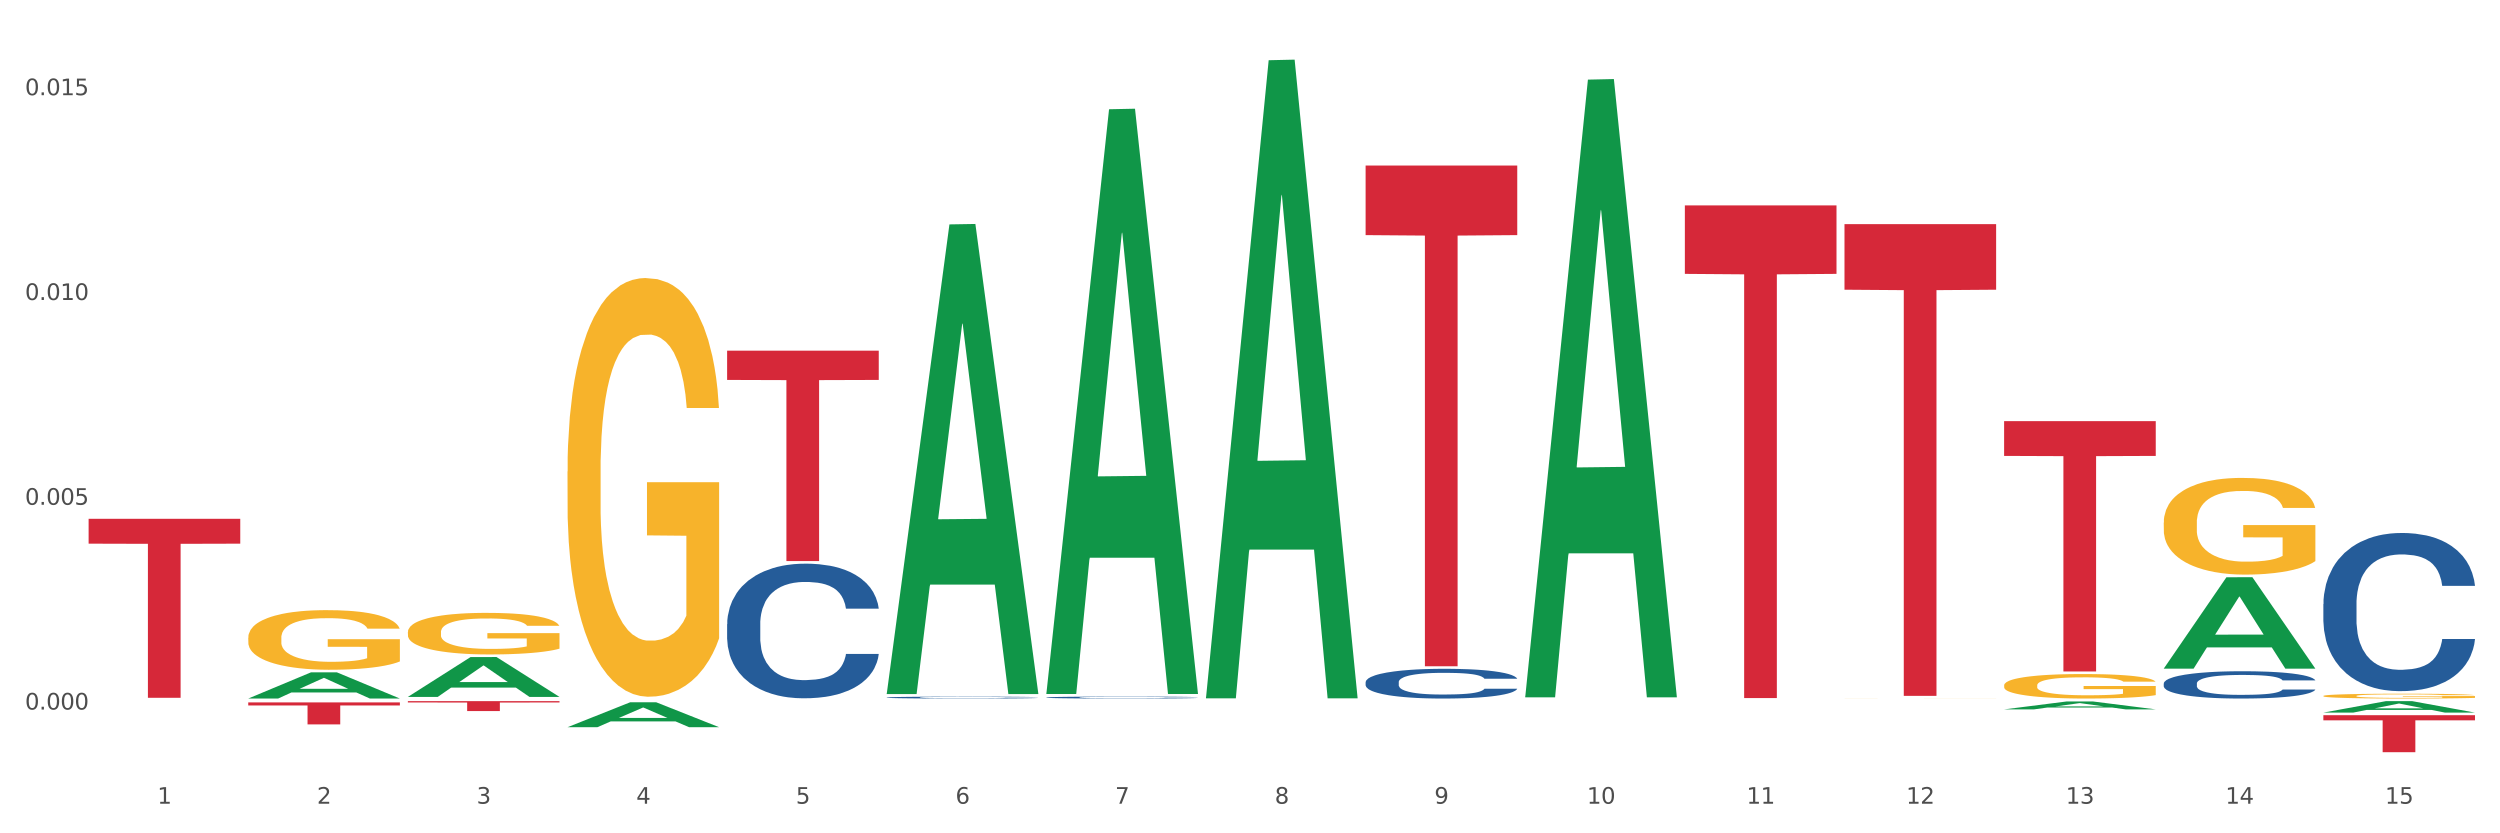 <?xml version="1.0" encoding="utf-8" standalone="no"?>
<!DOCTYPE svg PUBLIC "-//W3C//DTD SVG 1.1//EN"
  "http://www.w3.org/Graphics/SVG/1.1/DTD/svg11.dtd">
<svg xmlns:xlink="http://www.w3.org/1999/xlink" width="1080pt" height="360pt" viewBox="0 0 1080 360" xmlns="http://www.w3.org/2000/svg" version="1.1">
 <rect x="0" y="0" width="1080" height="360" fill="#333333" stroke="none"/>
 <defs>
  <style type="text/css">*{stroke-linejoin: round; stroke-linecap: butt}</style>
 </defs>
 <g id="figure_1">
  <g id="patch_1">
   <path d="M 0 360 
L 1080 360 
L 1080 0 
L 0 0 
z
" style="fill: #ffffff; stroke: #ffffff; stroke-linejoin: miter"/>
  </g>
  <g id="axes_1">
   <g id="matplotlib.axis_1">
    <g id="xtick_1">
     <g id="text_1">
      <!-- 1 -->
      <g style="fill: #4d4d4d" transform="translate(67.984 347.204) scale(0.096 -0.096)">
       <defs>
        <path id="DejaVuSans-31" d="M 794 531 
L 1825 531 
L 1825 4091 
L 703 3866 
L 703 4441 
L 1819 4666 
L 2450 4666 
L 2450 531 
L 3481 531 
L 3481 0 
L 794 0 
L 794 531 
z
" transform="scale(0.016)"/>
       </defs>
       <use xlink:href="#DejaVuSans-31"/>
      </g>
     </g>
    </g>
    <g id="xtick_2">
     <g id="text_2">
      <!-- 2 -->
      <g style="fill: #4d4d4d" transform="translate(136.942 347.204) scale(0.096 -0.096)">
       <defs>
        <path id="DejaVuSans-32" d="M 1228 531 
L 3431 531 
L 3431 0 
L 469 0 
L 469 531 
Q 828 903 1448 1529 
Q 2069 2156 2228 2338 
Q 2531 2678 2651 2914 
Q 2772 3150 2772 3378 
Q 2772 3750 2511 3984 
Q 2250 4219 1831 4219 
Q 1534 4219 1204 4116 
Q 875 4013 500 3803 
L 500 4441 
Q 881 4594 1212 4672 
Q 1544 4750 1819 4750 
Q 2544 4750 2975 4387 
Q 3406 4025 3406 3419 
Q 3406 3131 3298 2873 
Q 3191 2616 2906 2266 
Q 2828 2175 2409 1742 
Q 1991 1309 1228 531 
z
" transform="scale(0.016)"/>
       </defs>
       <use xlink:href="#DejaVuSans-32"/>
      </g>
     </g>
    </g>
    <g id="xtick_3">
     <g id="text_3">
      <!-- 3 -->
      <g style="fill: #4d4d4d" transform="translate(205.899 347.204) scale(0.096 -0.096)">
       <defs>
        <path id="DejaVuSans-33" d="M 2597 2516 
Q 3050 2419 3304 2112 
Q 3559 1806 3559 1356 
Q 3559 666 3084 287 
Q 2609 -91 1734 -91 
Q 1441 -91 1130 -33 
Q 819 25 488 141 
L 488 750 
Q 750 597 1062 519 
Q 1375 441 1716 441 
Q 2309 441 2620 675 
Q 2931 909 2931 1356 
Q 2931 1769 2642 2001 
Q 2353 2234 1838 2234 
L 1294 2234 
L 1294 2753 
L 1863 2753 
Q 2328 2753 2575 2939 
Q 2822 3125 2822 3475 
Q 2822 3834 2567 4026 
Q 2313 4219 1838 4219 
Q 1578 4219 1281 4162 
Q 984 4106 628 3988 
L 628 4550 
Q 988 4650 1302 4700 
Q 1616 4750 1894 4750 
Q 2613 4750 3031 4423 
Q 3450 4097 3450 3541 
Q 3450 3153 3228 2886 
Q 3006 2619 2597 2516 
z
" transform="scale(0.016)"/>
       </defs>
       <use xlink:href="#DejaVuSans-33"/>
      </g>
     </g>
    </g>
    <g id="xtick_4">
     <g id="text_4">
      <!-- 4 -->
      <g style="fill: #4d4d4d" transform="translate(274.857 347.204) scale(0.096 -0.096)">
       <defs>
        <path id="DejaVuSans-34" d="M 2419 4116 
L 825 1625 
L 2419 1625 
L 2419 4116 
z
M 2253 4666 
L 3047 4666 
L 3047 1625 
L 3713 1625 
L 3713 1100 
L 3047 1100 
L 3047 0 
L 2419 0 
L 2419 1100 
L 313 1100 
L 313 1709 
L 2253 4666 
z
" transform="scale(0.016)"/>
       </defs>
       <use xlink:href="#DejaVuSans-34"/>
      </g>
     </g>
    </g>
    <g id="xtick_5">
     <g id="text_5">
      <!-- 5 -->
      <g style="fill: #4d4d4d" transform="translate(343.815 347.204) scale(0.096 -0.096)">
       <defs>
        <path id="DejaVuSans-35" d="M 691 4666 
L 3169 4666 
L 3169 4134 
L 1269 4134 
L 1269 2991 
Q 1406 3038 1543 3061 
Q 1681 3084 1819 3084 
Q 2600 3084 3056 2656 
Q 3513 2228 3513 1497 
Q 3513 744 3044 326 
Q 2575 -91 1722 -91 
Q 1428 -91 1123 -41 
Q 819 9 494 109 
L 494 744 
Q 775 591 1075 516 
Q 1375 441 1709 441 
Q 2250 441 2565 725 
Q 2881 1009 2881 1497 
Q 2881 1984 2565 2268 
Q 2250 2553 1709 2553 
Q 1456 2553 1204 2497 
Q 953 2441 691 2322 
L 691 4666 
z
" transform="scale(0.016)"/>
       </defs>
       <use xlink:href="#DejaVuSans-35"/>
      </g>
     </g>
    </g>
    <g id="xtick_6">
     <g id="text_6">
      <!-- 6 -->
      <g style="fill: #4d4d4d" transform="translate(412.772 347.204) scale(0.096 -0.096)">
       <defs>
        <path id="DejaVuSans-36" d="M 2113 2584 
Q 1688 2584 1439 2293 
Q 1191 2003 1191 1497 
Q 1191 994 1439 701 
Q 1688 409 2113 409 
Q 2538 409 2786 701 
Q 3034 994 3034 1497 
Q 3034 2003 2786 2293 
Q 2538 2584 2113 2584 
z
M 3366 4563 
L 3366 3988 
Q 3128 4100 2886 4159 
Q 2644 4219 2406 4219 
Q 1781 4219 1451 3797 
Q 1122 3375 1075 2522 
Q 1259 2794 1537 2939 
Q 1816 3084 2150 3084 
Q 2853 3084 3261 2657 
Q 3669 2231 3669 1497 
Q 3669 778 3244 343 
Q 2819 -91 2113 -91 
Q 1303 -91 875 529 
Q 447 1150 447 2328 
Q 447 3434 972 4092 
Q 1497 4750 2381 4750 
Q 2619 4750 2861 4703 
Q 3103 4656 3366 4563 
z
" transform="scale(0.016)"/>
       </defs>
       <use xlink:href="#DejaVuSans-36"/>
      </g>
     </g>
    </g>
    <g id="xtick_7">
     <g id="text_7">
      <!-- 7 -->
      <g style="fill: #4d4d4d" transform="translate(481.73 347.204) scale(0.096 -0.096)">
       <defs>
        <path id="DejaVuSans-37" d="M 525 4666 
L 3525 4666 
L 3525 4397 
L 1831 0 
L 1172 0 
L 2766 4134 
L 525 4134 
L 525 4666 
z
" transform="scale(0.016)"/>
       </defs>
       <use xlink:href="#DejaVuSans-37"/>
      </g>
     </g>
    </g>
    <g id="xtick_8">
     <g id="text_8">
      <!-- 8 -->
      <g style="fill: #4d4d4d" transform="translate(550.688 347.204) scale(0.096 -0.096)">
       <defs>
        <path id="DejaVuSans-38" d="M 2034 2216 
Q 1584 2216 1326 1975 
Q 1069 1734 1069 1313 
Q 1069 891 1326 650 
Q 1584 409 2034 409 
Q 2484 409 2743 651 
Q 3003 894 3003 1313 
Q 3003 1734 2745 1975 
Q 2488 2216 2034 2216 
z
M 1403 2484 
Q 997 2584 770 2862 
Q 544 3141 544 3541 
Q 544 4100 942 4425 
Q 1341 4750 2034 4750 
Q 2731 4750 3128 4425 
Q 3525 4100 3525 3541 
Q 3525 3141 3298 2862 
Q 3072 2584 2669 2484 
Q 3125 2378 3379 2068 
Q 3634 1759 3634 1313 
Q 3634 634 3220 271 
Q 2806 -91 2034 -91 
Q 1263 -91 848 271 
Q 434 634 434 1313 
Q 434 1759 690 2068 
Q 947 2378 1403 2484 
z
M 1172 3481 
Q 1172 3119 1398 2916 
Q 1625 2713 2034 2713 
Q 2441 2713 2670 2916 
Q 2900 3119 2900 3481 
Q 2900 3844 2670 4047 
Q 2441 4250 2034 4250 
Q 1625 4250 1398 4047 
Q 1172 3844 1172 3481 
z
" transform="scale(0.016)"/>
       </defs>
       <use xlink:href="#DejaVuSans-38"/>
      </g>
     </g>
    </g>
    <g id="xtick_9">
     <g id="text_9">
      <!-- 9 -->
      <g style="fill: #4d4d4d" transform="translate(619.645 347.204) scale(0.096 -0.096)">
       <defs>
        <path id="DejaVuSans-39" d="M 703 97 
L 703 672 
Q 941 559 1184 500 
Q 1428 441 1663 441 
Q 2288 441 2617 861 
Q 2947 1281 2994 2138 
Q 2813 1869 2534 1725 
Q 2256 1581 1919 1581 
Q 1219 1581 811 2004 
Q 403 2428 403 3163 
Q 403 3881 828 4315 
Q 1253 4750 1959 4750 
Q 2769 4750 3195 4129 
Q 3622 3509 3622 2328 
Q 3622 1225 3098 567 
Q 2575 -91 1691 -91 
Q 1453 -91 1209 -44 
Q 966 3 703 97 
z
M 1959 2075 
Q 2384 2075 2632 2365 
Q 2881 2656 2881 3163 
Q 2881 3666 2632 3958 
Q 2384 4250 1959 4250 
Q 1534 4250 1286 3958 
Q 1038 3666 1038 3163 
Q 1038 2656 1286 2365 
Q 1534 2075 1959 2075 
z
" transform="scale(0.016)"/>
       </defs>
       <use xlink:href="#DejaVuSans-39"/>
      </g>
     </g>
    </g>
    <g id="xtick_10">
     <g id="text_10">
      <!-- 10 -->
      <g style="fill: #4d4d4d" transform="translate(685.549 347.204) scale(0.096 -0.096)">
       <defs>
        <path id="DejaVuSans-30" d="M 2034 4250 
Q 1547 4250 1301 3770 
Q 1056 3291 1056 2328 
Q 1056 1369 1301 889 
Q 1547 409 2034 409 
Q 2525 409 2770 889 
Q 3016 1369 3016 2328 
Q 3016 3291 2770 3770 
Q 2525 4250 2034 4250 
z
M 2034 4750 
Q 2819 4750 3233 4129 
Q 3647 3509 3647 2328 
Q 3647 1150 3233 529 
Q 2819 -91 2034 -91 
Q 1250 -91 836 529 
Q 422 1150 422 2328 
Q 422 3509 836 4129 
Q 1250 4750 2034 4750 
z
" transform="scale(0.016)"/>
       </defs>
       <use xlink:href="#DejaVuSans-31"/>
       <use xlink:href="#DejaVuSans-30" transform="translate(63.623 0)"/>
      </g>
     </g>
    </g>
    <g id="xtick_11">
     <g id="text_11">
      <!-- 11 -->
      <g style="fill: #4d4d4d" transform="translate(754.506 347.204) scale(0.096 -0.096)">
       <use xlink:href="#DejaVuSans-31"/>
       <use xlink:href="#DejaVuSans-31" transform="translate(63.623 0)"/>
      </g>
     </g>
    </g>
    <g id="xtick_12">
     <g id="text_12">
      <!-- 12 -->
      <g style="fill: #4d4d4d" transform="translate(823.464 347.204) scale(0.096 -0.096)">
       <use xlink:href="#DejaVuSans-31"/>
       <use xlink:href="#DejaVuSans-32" transform="translate(63.623 0)"/>
      </g>
     </g>
    </g>
    <g id="xtick_13">
     <g id="text_13">
      <!-- 13 -->
      <g style="fill: #4d4d4d" transform="translate(892.422 347.204) scale(0.096 -0.096)">
       <use xlink:href="#DejaVuSans-31"/>
       <use xlink:href="#DejaVuSans-33" transform="translate(63.623 0)"/>
      </g>
     </g>
    </g>
    <g id="xtick_14">
     <g id="text_14">
      <!-- 14 -->
      <g style="fill: #4d4d4d" transform="translate(961.379 347.204) scale(0.096 -0.096)">
       <use xlink:href="#DejaVuSans-31"/>
       <use xlink:href="#DejaVuSans-34" transform="translate(63.623 0)"/>
      </g>
     </g>
    </g>
    <g id="xtick_15">
     <g id="text_15">
      <!-- 15 -->
      <g style="fill: #4d4d4d" transform="translate(1030.337 347.204) scale(0.096 -0.096)">
       <use xlink:href="#DejaVuSans-31"/>
       <use xlink:href="#DejaVuSans-35" transform="translate(63.623 0)"/>
      </g>
     </g>
    </g>
    <g id="xtick_16"/>
    <g id="xtick_17"/>
    <g id="xtick_18"/>
    <g id="xtick_19"/>
    <g id="xtick_20"/>
    <g id="xtick_21"/>
    <g id="xtick_22"/>
    <g id="xtick_23"/>
    <g id="xtick_24"/>
    <g id="xtick_25"/>
    <g id="xtick_26"/>
    <g id="xtick_27"/>
    <g id="xtick_28"/>
    <g id="xtick_29"/>
   </g>
   <g id="matplotlib.axis_2">
    <g id="ytick_1">
     <g id="text_16">
      <!-- 0.000 -->
      <g style="fill: #4d4d4d" transform="translate(10.8 306.527) scale(0.096 -0.096)">
       <defs>
        <path id="DejaVuSans-2e" d="M 684 794 
L 1344 794 
L 1344 0 
L 684 0 
L 684 794 
z
" transform="scale(0.016)"/>
       </defs>
       <use xlink:href="#DejaVuSans-30"/>
       <use xlink:href="#DejaVuSans-2e" transform="translate(63.623 0)"/>
       <use xlink:href="#DejaVuSans-30" transform="translate(95.41 0)"/>
       <use xlink:href="#DejaVuSans-30" transform="translate(159.033 0)"/>
       <use xlink:href="#DejaVuSans-30" transform="translate(222.656 0)"/>
      </g>
     </g>
    </g>
    <g id="ytick_2">
     <g id="text_17">
      <!-- 0.005 -->
      <g style="fill: #4d4d4d" transform="translate(10.8 218.06) scale(0.096 -0.096)">
       <use xlink:href="#DejaVuSans-30"/>
       <use xlink:href="#DejaVuSans-2e" transform="translate(63.623 0)"/>
       <use xlink:href="#DejaVuSans-30" transform="translate(95.41 0)"/>
       <use xlink:href="#DejaVuSans-30" transform="translate(159.033 0)"/>
       <use xlink:href="#DejaVuSans-35" transform="translate(222.656 0)"/>
      </g>
     </g>
    </g>
    <g id="ytick_3">
     <g id="text_18">
      <!-- 0.010 -->
      <g style="fill: #4d4d4d" transform="translate(10.8 129.593) scale(0.096 -0.096)">
       <use xlink:href="#DejaVuSans-30"/>
       <use xlink:href="#DejaVuSans-2e" transform="translate(63.623 0)"/>
       <use xlink:href="#DejaVuSans-30" transform="translate(95.41 0)"/>
       <use xlink:href="#DejaVuSans-31" transform="translate(159.033 0)"/>
       <use xlink:href="#DejaVuSans-30" transform="translate(222.656 0)"/>
      </g>
     </g>
    </g>
    <g id="ytick_4">
     <g id="text_19">
      <!-- 0.015 -->
      <g style="fill: #4d4d4d" transform="translate(10.8 41.126) scale(0.096 -0.096)">
       <use xlink:href="#DejaVuSans-30"/>
       <use xlink:href="#DejaVuSans-2e" transform="translate(63.623 0)"/>
       <use xlink:href="#DejaVuSans-30" transform="translate(95.41 0)"/>
       <use xlink:href="#DejaVuSans-31" transform="translate(159.033 0)"/>
       <use xlink:href="#DejaVuSans-35" transform="translate(222.656 0)"/>
      </g>
     </g>
    </g>
    <g id="ytick_5"/>
    <g id="ytick_6"/>
    <g id="ytick_7"/>
   </g>
   <g id="PolyCollection_1">
    <path d="M 107.241 301.75 
L 107.308 301.74 
L 134.323 290.461 
L 145.533 290.451 
L 172.75 301.772 
L 159.784 301.772 
L 153.908 299.135 
L 126.016 299.135 
L 125.813 299.178 
L 120.14 301.772 
L 107.241 301.772 
L 107.241 301.75 
L 129.527 297.562 
L 150.396 297.552 
L 140.063 292.864 
L 139.928 292.843 
L 139.793 292.874 
L 129.46 297.552 
L 129.527 297.562 
L 107.241 301.75 
z
" clip-path="url(#pd476d4c0a5)" style="fill: #109648"/>
    <path d="M 865.775 296.078 
L 865.852 296.069 
L 865.852 295.721 
L 866.007 295.421 
L 866.78 294.696 
L 867.941 294.097 
L 868.791 293.778 
L 869.642 293.517 
L 870.648 293.256 
L 871.885 292.985 
L 874.128 292.589 
L 875.52 292.386 
L 877.222 292.173 
L 880.315 291.864 
L 882.558 291.69 
L 884.879 291.545 
L 888.669 291.371 
L 891.144 291.294 
L 893.773 291.236 
L 896.944 291.197 
L 899.342 291.187 
L 904.601 291.216 
L 909.087 291.303 
L 911.253 291.371 
L 914.037 291.487 
L 915.507 291.564 
L 917.904 291.719 
L 920.379 291.922 
L 922.081 292.096 
L 924.633 292.425 
L 926.567 292.753 
L 928.346 293.159 
L 929.274 293.44 
L 929.97 293.701 
L 930.589 294 
L 931.207 294.474 
L 917.286 294.474 
L 916.744 294.136 
L 915.893 293.817 
L 914.656 293.507 
L 913.573 293.314 
L 911.717 293.072 
L 910.015 292.918 
L 908.236 292.802 
L 906.071 292.705 
L 904.369 292.657 
L 901.972 292.618 
L 897.254 292.628 
L 894.083 292.705 
L 891.917 292.802 
L 890.525 292.889 
L 889.287 292.985 
L 887.895 293.121 
L 886.271 293.324 
L 885.111 293.507 
L 883.951 293.739 
L 883.022 293.971 
L 882.172 294.242 
L 881.476 294.532 
L 880.934 294.832 
L 880.47 295.199 
L 880.083 295.808 
L 880.083 297.132 
L 880.238 297.432 
L 880.625 297.828 
L 881.089 298.128 
L 881.862 298.485 
L 882.558 298.727 
L 883.873 299.075 
L 885.343 299.365 
L 886.503 299.549 
L 887.663 299.703 
L 889.674 299.916 
L 891.917 300.09 
L 893.851 300.196 
L 896.48 300.293 
L 898.259 300.331 
L 899.806 300.351 
L 903.596 300.351 
L 906.303 300.322 
L 909.319 300.254 
L 911.639 300.167 
L 913.573 300.061 
L 915.739 299.887 
L 917.131 299.722 
L 917.131 297.702 
L 900.115 297.693 
L 900.115 296.349 
L 931.285 296.349 
L 931.285 300.293 
L 929.97 300.496 
L 928.5 300.679 
L 926.953 300.844 
L 924.633 301.047 
L 921.849 301.24 
L 919.374 301.375 
L 916.744 301.491 
L 913.65 301.598 
L 909.629 301.694 
L 907.154 301.733 
L 904.06 301.762 
L 900.425 301.772 
L 897.254 301.752 
L 894.16 301.704 
L 890.911 301.617 
L 887.74 301.491 
L 885.343 301.366 
L 882.945 301.211 
L 880.393 301.008 
L 878.382 300.815 
L 876.835 300.641 
L 875.133 300.418 
L 873.277 300.128 
L 871.885 299.867 
L 870.648 299.597 
L 869.333 299.249 
L 868.405 298.949 
L 867.476 298.572 
L 866.935 298.292 
L 866.316 297.857 
L 865.852 297.248 
L 865.775 296.078 
z
" clip-path="url(#pd476d4c0a5)" style="fill: #f7b32b"/>
    <path d="M 934.733 225.761 
L 934.81 225.722 
L 934.81 224.349 
L 934.965 223.166 
L 935.738 220.304 
L 936.898 217.938 
L 937.749 216.679 
L 938.6 215.649 
L 939.605 214.619 
L 940.843 213.55 
L 943.086 211.986 
L 944.478 211.185 
L 946.179 210.345 
L 949.273 209.124 
L 951.516 208.437 
L 953.836 207.865 
L 957.626 207.178 
L 960.101 206.873 
L 962.731 206.644 
L 965.902 206.491 
L 968.3 206.453 
L 973.559 206.568 
L 978.045 206.911 
L 980.21 207.178 
L 982.995 207.636 
L 984.464 207.941 
L 986.862 208.552 
L 989.337 209.353 
L 991.038 210.04 
L 993.591 211.337 
L 995.524 212.635 
L 997.303 214.237 
L 998.231 215.344 
L 998.928 216.374 
L 999.546 217.557 
L 1000.165 219.426 
L 986.243 219.426 
L 985.702 218.091 
L 984.851 216.832 
L 983.614 215.611 
L 982.531 214.848 
L 980.674 213.894 
L 978.973 213.283 
L 977.194 212.825 
L 975.028 212.444 
L 973.327 212.253 
L 970.929 212.1 
L 966.211 212.139 
L 963.04 212.444 
L 960.875 212.825 
L 959.482 213.169 
L 958.245 213.55 
L 956.853 214.085 
L 955.229 214.886 
L 954.068 215.611 
L 952.908 216.527 
L 951.98 217.442 
L 951.129 218.511 
L 950.433 219.655 
L 949.892 220.838 
L 949.428 222.288 
L 949.041 224.692 
L 949.041 229.92 
L 949.196 231.102 
L 949.582 232.667 
L 950.047 233.85 
L 950.82 235.262 
L 951.516 236.215 
L 952.831 237.589 
L 954.3 238.734 
L 955.461 239.459 
L 956.621 240.069 
L 958.632 240.909 
L 960.875 241.596 
L 962.808 242.015 
L 965.438 242.397 
L 967.217 242.55 
L 968.764 242.626 
L 972.553 242.626 
L 975.26 242.511 
L 978.277 242.244 
L 980.597 241.901 
L 982.531 241.481 
L 984.696 240.794 
L 986.089 240.146 
L 986.089 232.171 
L 969.073 232.133 
L 969.073 226.829 
L 1000.242 226.829 
L 1000.242 242.397 
L 998.928 243.198 
L 997.458 243.923 
L 995.911 244.572 
L 993.591 245.373 
L 990.806 246.136 
L 988.331 246.67 
L 985.702 247.128 
L 982.608 247.548 
L 978.586 247.93 
L 976.111 248.082 
L 973.017 248.197 
L 969.382 248.235 
L 966.211 248.159 
L 963.118 247.968 
L 959.869 247.624 
L 956.698 247.128 
L 954.3 246.632 
L 951.903 246.022 
L 949.35 245.221 
L 947.34 244.457 
L 945.793 243.771 
L 944.091 242.893 
L 942.235 241.748 
L 940.843 240.718 
L 939.605 239.65 
L 938.29 238.276 
L 937.362 237.093 
L 936.434 235.605 
L 935.893 234.498 
L 935.274 232.781 
L 934.81 230.377 
L 934.733 225.761 
z
" clip-path="url(#pd476d4c0a5)" style="fill: #f7b32b"/>
    <path d="M 1003.69 300.651 
L 1003.768 300.649 
L 1003.768 300.581 
L 1003.922 300.522 
L 1004.696 300.379 
L 1005.856 300.261 
L 1006.707 300.198 
L 1007.557 300.147 
L 1008.563 300.095 
L 1009.8 300.042 
L 1012.043 299.964 
L 1013.435 299.924 
L 1015.137 299.882 
L 1018.231 299.821 
L 1020.474 299.787 
L 1022.794 299.759 
L 1026.584 299.724 
L 1029.059 299.709 
L 1031.688 299.698 
L 1034.86 299.69 
L 1037.257 299.688 
L 1042.517 299.694 
L 1047.002 299.711 
L 1049.168 299.724 
L 1051.952 299.747 
L 1053.422 299.762 
L 1055.82 299.793 
L 1058.295 299.833 
L 1059.996 299.867 
L 1062.548 299.932 
L 1064.482 299.996 
L 1066.261 300.076 
L 1067.189 300.131 
L 1067.885 300.183 
L 1068.504 300.242 
L 1069.123 300.335 
L 1055.201 300.335 
L 1054.659 300.268 
L 1053.809 300.206 
L 1052.571 300.145 
L 1051.488 300.107 
L 1049.632 300.059 
L 1047.931 300.029 
L 1046.152 300.006 
L 1043.986 299.987 
L 1042.285 299.977 
L 1039.887 299.97 
L 1035.169 299.972 
L 1031.998 299.987 
L 1029.832 300.006 
L 1028.44 300.023 
L 1027.203 300.042 
L 1025.81 300.069 
L 1024.186 300.109 
L 1023.026 300.145 
L 1021.866 300.19 
L 1020.938 300.236 
L 1020.087 300.289 
L 1019.391 300.346 
L 1018.85 300.405 
L 1018.385 300.478 
L 1017.999 300.598 
L 1017.999 300.858 
L 1018.153 300.917 
L 1018.54 300.995 
L 1019.004 301.054 
L 1019.778 301.125 
L 1020.474 301.172 
L 1021.789 301.241 
L 1023.258 301.298 
L 1024.418 301.334 
L 1025.578 301.364 
L 1027.589 301.406 
L 1029.832 301.441 
L 1031.766 301.462 
L 1034.396 301.481 
L 1036.174 301.488 
L 1037.721 301.492 
L 1041.511 301.492 
L 1044.218 301.486 
L 1047.235 301.473 
L 1049.555 301.456 
L 1051.488 301.435 
L 1053.654 301.401 
L 1055.046 301.368 
L 1055.046 300.971 
L 1038.031 300.969 
L 1038.031 300.704 
L 1069.2 300.704 
L 1069.2 301.481 
L 1067.885 301.521 
L 1066.416 301.557 
L 1064.869 301.589 
L 1062.548 301.629 
L 1059.764 301.667 
L 1057.289 301.694 
L 1054.659 301.716 
L 1051.566 301.737 
L 1047.544 301.756 
L 1045.069 301.764 
L 1041.975 301.77 
L 1038.34 301.772 
L 1035.169 301.768 
L 1032.075 301.758 
L 1028.827 301.741 
L 1025.656 301.716 
L 1023.258 301.692 
L 1020.86 301.661 
L 1018.308 301.621 
L 1016.297 301.583 
L 1014.75 301.549 
L 1013.049 301.505 
L 1011.193 301.448 
L 1009.8 301.397 
L 1008.563 301.344 
L 1007.248 301.275 
L 1006.32 301.216 
L 1005.392 301.142 
L 1004.85 301.087 
L 1004.232 301.001 
L 1003.768 300.881 
L 1003.69 300.651 
z
" clip-path="url(#pd476d4c0a5)" style="fill: #f7b32b"/>
    <path d="M 1003.69 260.948 
L 1003.768 260.886 
L 1003.768 259.138 
L 1004 256.767 
L 1004.852 252.398 
L 1005.936 249.091 
L 1007.794 245.222 
L 1008.801 243.599 
L 1010.117 241.789 
L 1012.828 238.856 
L 1015.925 236.36 
L 1018.093 234.987 
L 1019.719 234.113 
L 1023.359 232.553 
L 1025.449 231.867 
L 1027.618 231.305 
L 1029.476 230.93 
L 1032.573 230.494 
L 1035.051 230.306 
L 1037.916 230.244 
L 1040.317 230.306 
L 1043.492 230.556 
L 1048.138 231.305 
L 1049.919 231.742 
L 1052.319 232.491 
L 1054.797 233.489 
L 1056.81 234.488 
L 1059.133 235.923 
L 1061.534 237.795 
L 1063.857 240.167 
L 1065.483 242.351 
L 1066.8 244.66 
L 1067.961 247.468 
L 1068.813 250.526 
L 1069.2 253.085 
L 1055.029 253.085 
L 1054.642 250.776 
L 1053.868 248.28 
L 1053.094 246.595 
L 1052.242 245.222 
L 1050.925 243.661 
L 1049.764 242.663 
L 1047.828 241.477 
L 1046.047 240.728 
L 1044.576 240.291 
L 1042.795 239.917 
L 1039 239.543 
L 1036.29 239.543 
L 1034.587 239.667 
L 1032.496 239.979 
L 1030.715 240.416 
L 1028.624 241.165 
L 1026.998 241.976 
L 1025.372 243.037 
L 1024.443 243.786 
L 1023.049 245.159 
L 1022.12 246.283 
L 1020.881 248.217 
L 1020.184 249.59 
L 1018.945 253.147 
L 1018.403 255.768 
L 1018.171 257.578 
L 1018.016 259.575 
L 1018.016 269.311 
L 1018.48 273.679 
L 1018.867 275.551 
L 1019.487 277.673 
L 1020.648 280.419 
L 1022.352 283.103 
L 1024.133 285.037 
L 1025.604 286.223 
L 1026.998 287.097 
L 1028.392 287.783 
L 1030.095 288.407 
L 1031.489 288.782 
L 1033.58 289.156 
L 1036.058 289.343 
L 1037.994 289.343 
L 1041.943 289.031 
L 1043.724 288.719 
L 1045.428 288.282 
L 1047.286 287.596 
L 1048.757 286.847 
L 1049.609 286.285 
L 1051.003 285.1 
L 1052.087 283.852 
L 1053.016 282.416 
L 1053.636 281.168 
L 1054.333 279.296 
L 1054.875 277.174 
L 1055.029 276.051 
L 1069.2 276.051 
L 1068.89 278.297 
L 1068.348 280.482 
L 1067.264 283.415 
L 1066.412 285.1 
L 1065.096 287.159 
L 1063.702 288.907 
L 1061.766 290.841 
L 1059.985 292.277 
L 1058.127 293.525 
L 1056.114 294.648 
L 1052.474 296.208 
L 1051.158 296.645 
L 1048.37 297.394 
L 1046.202 297.831 
L 1043.027 298.268 
L 1039.775 298.517 
L 1036.368 298.58 
L 1033.348 298.455 
L 1030.018 298.08 
L 1027.927 297.706 
L 1025.604 297.144 
L 1022.894 296.271 
L 1020.339 295.21 
L 1017.938 293.962 
L 1015.693 292.526 
L 1013.602 290.904 
L 1010.892 288.22 
L 1008.878 285.599 
L 1007.407 283.165 
L 1006.4 281.106 
L 1005.394 278.485 
L 1004.852 276.675 
L 1004 272.306 
L 1003.69 268.25 
L 1003.69 260.948 
z
" clip-path="url(#pd476d4c0a5)" style="fill: #255c99"/>
    <path d="M 934.733 295.276 
L 934.81 295.265 
L 934.81 294.964 
L 935.042 294.554 
L 935.894 293.8 
L 936.978 293.229 
L 938.837 292.562 
L 939.843 292.281 
L 941.16 291.969 
L 943.87 291.463 
L 946.967 291.032 
L 949.135 290.795 
L 950.762 290.644 
L 954.401 290.375 
L 956.492 290.256 
L 958.66 290.159 
L 960.518 290.095 
L 963.616 290.019 
L 966.094 289.987 
L 968.959 289.976 
L 971.359 289.987 
L 974.534 290.03 
L 979.18 290.159 
L 980.961 290.235 
L 983.362 290.364 
L 985.839 290.536 
L 987.853 290.709 
L 990.176 290.956 
L 992.576 291.28 
L 994.899 291.689 
L 996.525 292.066 
L 997.842 292.465 
L 999.003 292.949 
L 999.855 293.477 
L 1000.242 293.919 
L 986.072 293.919 
L 985.685 293.52 
L 984.91 293.089 
L 984.136 292.798 
L 983.284 292.562 
L 981.968 292.292 
L 980.806 292.12 
L 978.87 291.915 
L 977.089 291.786 
L 975.618 291.711 
L 973.837 291.646 
L 970.043 291.581 
L 967.333 291.581 
L 965.629 291.603 
L 963.538 291.657 
L 961.757 291.732 
L 959.667 291.861 
L 958.04 292.001 
L 956.414 292.184 
L 955.485 292.314 
L 954.091 292.551 
L 953.162 292.745 
L 951.923 293.079 
L 951.226 293.316 
L 949.987 293.93 
L 949.445 294.382 
L 949.213 294.694 
L 949.058 295.039 
L 949.058 296.72 
L 949.523 297.474 
L 949.91 297.797 
L 950.529 298.163 
L 951.691 298.637 
L 953.394 299.1 
L 955.175 299.434 
L 956.647 299.639 
L 958.04 299.79 
L 959.434 299.908 
L 961.138 300.016 
L 962.532 300.08 
L 964.622 300.145 
L 967.1 300.177 
L 969.036 300.177 
L 972.985 300.124 
L 974.766 300.07 
L 976.47 299.994 
L 978.328 299.876 
L 979.8 299.747 
L 980.651 299.65 
L 982.045 299.445 
L 983.129 299.229 
L 984.058 298.982 
L 984.678 298.766 
L 985.375 298.443 
L 985.917 298.077 
L 986.072 297.883 
L 1000.242 297.883 
L 999.933 298.271 
L 999.391 298.648 
L 998.306 299.154 
L 997.455 299.445 
L 996.138 299.8 
L 994.744 300.102 
L 992.809 300.436 
L 991.028 300.684 
L 989.169 300.899 
L 987.156 301.093 
L 983.516 301.362 
L 982.2 301.438 
L 979.412 301.567 
L 977.244 301.642 
L 974.069 301.718 
L 970.817 301.761 
L 967.41 301.772 
L 964.39 301.75 
L 961.06 301.685 
L 958.97 301.621 
L 956.647 301.524 
L 953.936 301.373 
L 951.381 301.19 
L 948.981 300.975 
L 946.735 300.727 
L 944.644 300.447 
L 941.934 299.984 
L 939.921 299.531 
L 938.449 299.111 
L 937.443 298.755 
L 936.436 298.303 
L 935.894 297.991 
L 935.042 297.237 
L 934.733 296.536 
L 934.733 295.276 
z
" clip-path="url(#pd476d4c0a5)" style="fill: #255c99"/>
    <path d="M 589.944 294.695 
L 590.022 294.684 
L 590.022 294.355 
L 590.254 293.909 
L 591.106 293.088 
L 592.19 292.466 
L 594.048 291.738 
L 595.055 291.433 
L 596.371 291.093 
L 599.082 290.541 
L 602.179 290.072 
L 604.347 289.813 
L 605.973 289.649 
L 609.613 289.356 
L 611.703 289.227 
L 613.872 289.121 
L 615.73 289.051 
L 618.827 288.969 
L 621.305 288.933 
L 624.17 288.922 
L 626.571 288.933 
L 629.746 288.98 
L 634.392 289.121 
L 636.173 289.203 
L 638.573 289.344 
L 641.051 289.532 
L 643.064 289.72 
L 645.388 289.989 
L 647.788 290.342 
L 650.111 290.787 
L 651.737 291.198 
L 653.054 291.632 
L 654.215 292.161 
L 655.067 292.736 
L 655.454 293.217 
L 641.283 293.217 
L 640.896 292.782 
L 640.122 292.313 
L 639.348 291.996 
L 638.496 291.738 
L 637.179 291.445 
L 636.018 291.257 
L 634.082 291.034 
L 632.301 290.893 
L 630.83 290.811 
L 629.049 290.741 
L 625.255 290.67 
L 622.544 290.67 
L 620.841 290.694 
L 618.75 290.752 
L 616.969 290.834 
L 614.878 290.975 
L 613.252 291.128 
L 611.626 291.327 
L 610.697 291.468 
L 609.303 291.726 
L 608.374 291.938 
L 607.135 292.301 
L 606.438 292.56 
L 605.199 293.228 
L 604.657 293.721 
L 604.425 294.062 
L 604.27 294.437 
L 604.27 296.268 
L 604.734 297.089 
L 605.121 297.441 
L 605.741 297.84 
L 606.902 298.357 
L 608.606 298.861 
L 610.387 299.225 
L 611.858 299.448 
L 613.252 299.612 
L 614.646 299.741 
L 616.35 299.859 
L 617.743 299.929 
L 619.834 300 
L 622.312 300.035 
L 624.248 300.035 
L 628.197 299.976 
L 629.978 299.918 
L 631.682 299.835 
L 633.54 299.706 
L 635.011 299.565 
L 635.863 299.46 
L 637.257 299.237 
L 638.341 299.002 
L 639.27 298.732 
L 639.89 298.498 
L 640.587 298.145 
L 641.129 297.746 
L 641.283 297.535 
L 655.454 297.535 
L 655.144 297.958 
L 654.602 298.368 
L 653.518 298.92 
L 652.666 299.237 
L 651.35 299.624 
L 649.956 299.953 
L 648.02 300.317 
L 646.239 300.586 
L 644.381 300.821 
L 642.368 301.032 
L 638.728 301.326 
L 637.412 301.408 
L 634.624 301.549 
L 632.456 301.631 
L 629.281 301.713 
L 626.029 301.76 
L 622.622 301.772 
L 619.602 301.748 
L 616.272 301.678 
L 614.181 301.607 
L 611.858 301.502 
L 609.148 301.337 
L 606.593 301.138 
L 604.192 300.903 
L 601.947 300.633 
L 599.856 300.328 
L 597.146 299.824 
L 595.132 299.331 
L 593.661 298.873 
L 592.654 298.486 
L 591.648 297.993 
L 591.106 297.653 
L 590.254 296.831 
L 589.944 296.068 
L 589.944 294.695 
z
" clip-path="url(#pd476d4c0a5)" style="fill: #255c99"/>
    <path d="M 452.029 301.305 
L 452.106 301.305 
L 452.106 301.283 
L 452.339 301.254 
L 453.19 301.2 
L 454.275 301.159 
L 456.133 301.111 
L 457.14 301.091 
L 458.456 301.068 
L 461.166 301.032 
L 464.264 301.001 
L 466.432 300.984 
L 468.058 300.973 
L 471.697 300.954 
L 473.788 300.945 
L 475.956 300.938 
L 477.815 300.934 
L 480.912 300.928 
L 483.39 300.926 
L 486.255 300.925 
L 488.656 300.926 
L 491.83 300.929 
L 496.476 300.938 
L 498.257 300.944 
L 500.658 300.953 
L 503.136 300.965 
L 505.149 300.978 
L 507.472 300.995 
L 509.873 301.019 
L 512.196 301.048 
L 513.822 301.075 
L 515.138 301.104 
L 516.3 301.138 
L 517.152 301.176 
L 517.539 301.208 
L 503.368 301.208 
L 502.981 301.179 
L 502.207 301.149 
L 501.432 301.128 
L 500.581 301.111 
L 499.264 301.091 
L 498.103 301.079 
L 496.167 301.064 
L 494.386 301.055 
L 492.914 301.05 
L 491.133 301.045 
L 487.339 301.04 
L 484.629 301.04 
L 482.925 301.042 
L 480.835 301.046 
L 479.054 301.051 
L 476.963 301.06 
L 475.337 301.07 
L 473.711 301.084 
L 472.781 301.093 
L 471.388 301.11 
L 470.458 301.124 
L 469.219 301.148 
L 468.523 301.165 
L 467.284 301.209 
L 466.742 301.241 
L 466.509 301.264 
L 466.354 301.288 
L 466.354 301.409 
L 466.819 301.463 
L 467.206 301.486 
L 467.826 301.513 
L 468.987 301.547 
L 470.691 301.58 
L 472.472 301.604 
L 473.943 301.619 
L 475.337 301.629 
L 476.731 301.638 
L 478.434 301.646 
L 479.828 301.65 
L 481.919 301.655 
L 484.397 301.657 
L 486.333 301.657 
L 490.282 301.653 
L 492.063 301.65 
L 493.766 301.644 
L 495.625 301.636 
L 497.096 301.626 
L 497.948 301.619 
L 499.342 301.605 
L 500.426 301.589 
L 501.355 301.571 
L 501.974 301.556 
L 502.671 301.533 
L 503.213 301.506 
L 503.368 301.493 
L 517.539 301.493 
L 517.229 301.52 
L 516.687 301.547 
L 515.603 301.584 
L 514.751 301.605 
L 513.435 301.63 
L 512.041 301.652 
L 510.105 301.676 
L 508.324 301.694 
L 506.466 301.709 
L 504.452 301.723 
L 500.813 301.742 
L 499.496 301.748 
L 496.709 301.757 
L 494.541 301.762 
L 491.366 301.768 
L 488.114 301.771 
L 484.706 301.772 
L 481.686 301.77 
L 478.357 301.765 
L 476.266 301.761 
L 473.943 301.754 
L 471.233 301.743 
L 468.677 301.73 
L 466.277 301.714 
L 464.031 301.697 
L 461.941 301.677 
L 459.23 301.643 
L 457.217 301.611 
L 455.746 301.581 
L 454.739 301.555 
L 453.733 301.523 
L 453.19 301.5 
L 452.339 301.446 
L 452.029 301.396 
L 452.029 301.305 
z
" clip-path="url(#pd476d4c0a5)" style="fill: #255c99"/>
    <path d="M 383.071 301.317 
L 383.149 301.316 
L 383.149 301.295 
L 383.381 301.266 
L 384.233 301.213 
L 385.317 301.173 
L 387.175 301.127 
L 388.182 301.107 
L 389.498 301.085 
L 392.209 301.05 
L 395.306 301.02 
L 397.474 301.003 
L 399.1 300.992 
L 402.74 300.973 
L 404.83 300.965 
L 406.999 300.958 
L 408.857 300.954 
L 411.954 300.949 
L 414.432 300.946 
L 417.297 300.946 
L 419.698 300.946 
L 422.873 300.949 
L 427.519 300.958 
L 429.3 300.964 
L 431.7 300.973 
L 434.178 300.985 
L 436.192 300.997 
L 438.515 301.014 
L 440.915 301.037 
L 443.238 301.066 
L 444.864 301.092 
L 446.181 301.12 
L 447.342 301.154 
L 448.194 301.191 
L 448.581 301.222 
L 434.411 301.222 
L 434.023 301.194 
L 433.249 301.164 
L 432.475 301.143 
L 431.623 301.127 
L 430.306 301.108 
L 429.145 301.096 
L 427.209 301.081 
L 425.428 301.072 
L 423.957 301.067 
L 422.176 301.063 
L 418.382 301.058 
L 415.671 301.058 
L 413.968 301.059 
L 411.877 301.063 
L 410.096 301.069 
L 408.005 301.078 
L 406.379 301.087 
L 404.753 301.1 
L 403.824 301.109 
L 402.43 301.126 
L 401.501 301.139 
L 400.262 301.163 
L 399.565 301.179 
L 398.326 301.222 
L 397.784 301.254 
L 397.552 301.276 
L 397.397 301.3 
L 397.397 301.418 
L 397.861 301.471 
L 398.248 301.493 
L 398.868 301.519 
L 400.029 301.552 
L 401.733 301.585 
L 403.514 301.608 
L 404.985 301.622 
L 406.379 301.633 
L 407.773 301.641 
L 409.477 301.649 
L 410.87 301.653 
L 412.961 301.658 
L 415.439 301.66 
L 417.375 301.66 
L 421.324 301.656 
L 423.105 301.652 
L 424.809 301.647 
L 426.667 301.639 
L 428.138 301.63 
L 428.99 301.623 
L 430.384 301.609 
L 431.468 301.594 
L 432.397 301.576 
L 433.017 301.561 
L 433.714 301.539 
L 434.256 301.513 
L 434.411 301.499 
L 448.581 301.499 
L 448.271 301.526 
L 447.729 301.553 
L 446.645 301.588 
L 445.793 301.609 
L 444.477 301.634 
L 443.083 301.655 
L 441.147 301.678 
L 439.366 301.695 
L 437.508 301.711 
L 435.495 301.724 
L 431.855 301.743 
L 430.539 301.748 
L 427.751 301.757 
L 425.583 301.763 
L 422.408 301.768 
L 419.156 301.771 
L 415.749 301.772 
L 412.729 301.77 
L 409.399 301.766 
L 407.308 301.761 
L 404.985 301.754 
L 402.275 301.744 
L 399.72 301.731 
L 397.319 301.716 
L 395.074 301.698 
L 392.983 301.679 
L 390.273 301.646 
L 388.259 301.615 
L 386.788 301.585 
L 385.782 301.56 
L 384.775 301.529 
L 384.233 301.507 
L 383.381 301.454 
L 383.071 301.405 
L 383.071 301.317 
z
" clip-path="url(#pd476d4c0a5)" style="fill: #255c99"/>
    <path d="M 796.817 301.747 
L 796.895 301.747 
L 796.895 301.746 
L 797.049 301.744 
L 797.823 301.741 
L 798.983 301.739 
L 799.834 301.737 
L 800.684 301.736 
L 801.69 301.735 
L 802.927 301.734 
L 805.17 301.732 
L 806.563 301.731 
L 808.264 301.731 
L 811.358 301.729 
L 813.601 301.728 
L 815.921 301.728 
L 819.711 301.727 
L 822.186 301.727 
L 824.816 301.726 
L 827.987 301.726 
L 830.384 301.726 
L 835.644 301.726 
L 840.129 301.727 
L 842.295 301.727 
L 845.079 301.728 
L 846.549 301.728 
L 848.947 301.729 
L 851.422 301.729 
L 853.123 301.73 
L 855.676 301.732 
L 857.609 301.733 
L 859.388 301.735 
L 860.316 301.736 
L 861.012 301.737 
L 861.631 301.738 
L 862.25 301.74 
L 848.328 301.74 
L 847.786 301.739 
L 846.936 301.738 
L 845.698 301.736 
L 844.615 301.735 
L 842.759 301.734 
L 841.058 301.734 
L 839.279 301.733 
L 837.113 301.733 
L 835.412 301.733 
L 833.014 301.732 
L 828.296 301.732 
L 825.125 301.733 
L 822.959 301.733 
L 821.567 301.734 
L 820.33 301.734 
L 818.937 301.735 
L 817.313 301.735 
L 816.153 301.736 
L 814.993 301.737 
L 814.065 301.738 
L 813.214 301.739 
L 812.518 301.741 
L 811.977 301.742 
L 811.512 301.743 
L 811.126 301.746 
L 811.126 301.752 
L 811.28 301.753 
L 811.667 301.755 
L 812.131 301.756 
L 812.905 301.758 
L 813.601 301.759 
L 814.916 301.76 
L 816.385 301.761 
L 817.545 301.762 
L 818.705 301.763 
L 820.716 301.764 
L 822.959 301.764 
L 824.893 301.765 
L 827.523 301.765 
L 829.301 301.765 
L 830.848 301.766 
L 834.638 301.766 
L 837.345 301.765 
L 840.362 301.765 
L 842.682 301.765 
L 844.615 301.764 
L 846.781 301.764 
L 848.173 301.763 
L 848.173 301.754 
L 831.158 301.754 
L 831.158 301.748 
L 862.327 301.748 
L 862.327 301.765 
L 861.012 301.766 
L 859.543 301.767 
L 857.996 301.768 
L 855.676 301.769 
L 852.891 301.769 
L 850.416 301.77 
L 847.786 301.77 
L 844.693 301.771 
L 840.671 301.771 
L 838.196 301.772 
L 835.102 301.772 
L 831.467 301.772 
L 828.296 301.772 
L 825.202 301.771 
L 821.954 301.771 
L 818.783 301.77 
L 816.385 301.77 
L 813.987 301.769 
L 811.435 301.768 
L 809.424 301.768 
L 807.877 301.767 
L 806.176 301.766 
L 804.32 301.765 
L 802.927 301.764 
L 801.69 301.762 
L 800.375 301.761 
L 799.447 301.76 
L 798.519 301.758 
L 797.977 301.757 
L 797.359 301.755 
L 796.895 301.752 
L 796.817 301.747 
z
" clip-path="url(#pd476d4c0a5)" style="fill: #f7b32b"/>
    <path d="M 314.114 269.634 
L 314.191 269.581 
L 314.191 268.093 
L 314.423 266.075 
L 315.275 262.356 
L 316.359 259.541 
L 318.218 256.247 
L 319.224 254.866 
L 320.541 253.326 
L 323.251 250.829 
L 326.348 248.704 
L 328.516 247.536 
L 330.143 246.792 
L 333.782 245.464 
L 335.873 244.88 
L 338.041 244.401 
L 339.899 244.083 
L 342.997 243.711 
L 345.475 243.552 
L 348.34 243.498 
L 350.74 243.552 
L 353.915 243.764 
L 358.561 244.401 
L 360.342 244.773 
L 362.743 245.411 
L 365.221 246.261 
L 367.234 247.111 
L 369.557 248.332 
L 371.957 249.926 
L 374.28 251.945 
L 375.907 253.804 
L 377.223 255.769 
L 378.384 258.16 
L 379.236 260.763 
L 379.623 262.941 
L 365.453 262.941 
L 365.066 260.975 
L 364.291 258.85 
L 363.517 257.416 
L 362.665 256.247 
L 361.349 254.919 
L 360.187 254.069 
L 358.251 253.06 
L 356.47 252.423 
L 354.999 252.051 
L 353.218 251.732 
L 349.424 251.413 
L 346.714 251.413 
L 345.01 251.52 
L 342.919 251.785 
L 341.138 252.157 
L 339.048 252.795 
L 337.421 253.485 
L 335.795 254.388 
L 334.866 255.026 
L 333.472 256.194 
L 332.543 257.15 
L 331.304 258.797 
L 330.607 259.966 
L 329.368 262.994 
L 328.826 265.225 
L 328.594 266.765 
L 328.439 268.465 
L 328.439 276.752 
L 328.904 280.47 
L 329.291 282.064 
L 329.91 283.87 
L 331.072 286.207 
L 332.775 288.492 
L 334.556 290.138 
L 336.028 291.148 
L 337.421 291.891 
L 338.815 292.476 
L 340.519 293.007 
L 341.913 293.325 
L 344.003 293.644 
L 346.481 293.804 
L 348.417 293.804 
L 352.366 293.538 
L 354.147 293.272 
L 355.851 292.901 
L 357.709 292.316 
L 359.181 291.679 
L 360.032 291.201 
L 361.426 290.191 
L 362.51 289.129 
L 363.44 287.907 
L 364.059 286.845 
L 364.756 285.251 
L 365.298 283.445 
L 365.453 282.489 
L 379.623 282.489 
L 379.314 284.401 
L 378.772 286.26 
L 377.688 288.757 
L 376.836 290.191 
L 375.519 291.944 
L 374.126 293.432 
L 372.19 295.078 
L 370.409 296.3 
L 368.55 297.363 
L 366.537 298.319 
L 362.898 299.647 
L 361.581 300.019 
L 358.793 300.656 
L 356.625 301.028 
L 353.45 301.4 
L 350.198 301.612 
L 346.791 301.665 
L 343.771 301.559 
L 340.441 301.24 
L 338.351 300.922 
L 336.028 300.444 
L 333.317 299.7 
L 330.762 298.797 
L 328.362 297.734 
L 326.116 296.513 
L 324.025 295.132 
L 321.315 292.847 
L 319.302 290.616 
L 317.831 288.545 
L 316.824 286.792 
L 315.817 284.561 
L 315.275 283.02 
L 314.423 279.302 
L 314.114 275.849 
L 314.114 269.634 
z
" clip-path="url(#pd476d4c0a5)" style="fill: #255c99"/>
    <path d="M 107.241 303.424 
L 172.75 303.424 
L 172.75 304.747 
L 146.981 304.756 
L 146.981 312.944 
L 132.855 312.944 
L 132.855 304.756 
L 107.241 304.747 
L 107.241 303.433 
L 107.241 303.424 
z
" clip-path="url(#pd476d4c0a5)" style="fill: #d62839"/>
    <path d="M 176.198 302.88 
L 241.708 302.88 
L 241.708 303.478 
L 215.939 303.482 
L 215.939 307.185 
L 201.812 307.185 
L 201.812 303.482 
L 176.198 303.478 
L 176.198 302.884 
L 176.198 302.88 
z
" clip-path="url(#pd476d4c0a5)" style="fill: #d62839"/>
    <path d="M 314.114 151.495 
L 379.623 151.495 
L 379.623 164.126 
L 353.854 164.211 
L 353.854 242.39 
L 339.728 242.39 
L 339.728 164.211 
L 314.114 164.126 
L 314.114 151.58 
L 314.114 151.495 
z
" clip-path="url(#pd476d4c0a5)" style="fill: #d62839"/>
    <path d="M 589.944 71.508 
L 655.454 71.508 
L 655.454 101.567 
L 629.685 101.77 
L 629.685 287.813 
L 615.558 287.813 
L 615.558 101.77 
L 589.944 101.567 
L 589.944 71.711 
L 589.944 71.508 
z
" clip-path="url(#pd476d4c0a5)" style="fill: #d62839"/>
    <path d="M 727.86 88.736 
L 793.369 88.736 
L 793.369 118.313 
L 767.6 118.513 
L 767.6 301.57 
L 753.474 301.57 
L 753.474 118.513 
L 727.86 118.313 
L 727.86 88.936 
L 727.86 88.736 
z
" clip-path="url(#pd476d4c0a5)" style="fill: #d62839"/>
    <path d="M 796.817 96.834 
L 862.327 96.834 
L 862.327 125.153 
L 836.558 125.345 
L 836.558 300.618 
L 822.431 300.618 
L 822.431 125.345 
L 796.817 125.153 
L 796.817 97.026 
L 796.817 96.834 
z
" clip-path="url(#pd476d4c0a5)" style="fill: #d62839"/>
    <path d="M 865.775 181.92 
L 931.285 181.92 
L 931.285 196.95 
L 905.515 197.052 
L 905.515 290.079 
L 891.389 290.079 
L 891.389 197.052 
L 865.775 196.95 
L 865.775 182.021 
L 865.775 181.92 
z
" clip-path="url(#pd476d4c0a5)" style="fill: #d62839"/>
    <path d="M 1003.69 308.953 
L 1069.2 308.953 
L 1069.2 311.176 
L 1043.431 311.191 
L 1043.431 324.95 
L 1029.304 324.95 
L 1029.304 311.191 
L 1003.69 311.176 
L 1003.69 308.968 
L 1003.69 308.953 
z
" clip-path="url(#pd476d4c0a5)" style="fill: #d62839"/>
    <path d="M 38.283 224.115 
L 103.793 224.115 
L 103.793 234.862 
L 78.024 234.934 
L 78.024 301.447 
L 63.897 301.447 
L 63.897 234.934 
L 38.283 234.862 
L 38.283 224.188 
L 38.283 224.115 
z
" clip-path="url(#pd476d4c0a5)" style="fill: #d62839"/>
    <path d="M 245.156 203.693 
L 245.233 203.528 
L 245.233 197.581 
L 245.388 192.46 
L 246.161 180.07 
L 247.322 169.828 
L 248.172 164.376 
L 249.023 159.916 
L 250.029 155.456 
L 251.266 150.83 
L 253.509 144.057 
L 254.901 140.588 
L 256.603 136.954 
L 259.697 131.667 
L 261.939 128.694 
L 264.26 126.216 
L 268.05 123.242 
L 270.525 121.921 
L 273.154 120.93 
L 276.325 120.269 
L 278.723 120.104 
L 283.982 120.599 
L 288.468 122.086 
L 290.634 123.242 
L 293.418 125.225 
L 294.888 126.546 
L 297.285 129.189 
L 299.76 132.659 
L 301.462 135.632 
L 304.014 141.249 
L 305.948 146.865 
L 307.727 153.804 
L 308.655 158.594 
L 309.351 163.055 
L 309.97 168.176 
L 310.588 176.27 
L 296.667 176.27 
L 296.125 170.489 
L 295.274 165.037 
L 294.037 159.751 
L 292.954 156.447 
L 291.098 152.317 
L 289.396 149.674 
L 287.617 147.691 
L 285.452 146.04 
L 283.75 145.214 
L 281.353 144.553 
L 276.635 144.718 
L 273.464 146.04 
L 271.298 147.691 
L 269.906 149.178 
L 268.668 150.83 
L 267.276 153.143 
L 265.652 156.612 
L 264.492 159.751 
L 263.332 163.716 
L 262.404 167.68 
L 261.553 172.306 
L 260.857 177.262 
L 260.315 182.383 
L 259.851 188.66 
L 259.464 199.068 
L 259.464 221.699 
L 259.619 226.821 
L 260.006 233.594 
L 260.47 238.715 
L 261.243 244.827 
L 261.939 248.957 
L 263.254 254.904 
L 264.724 259.86 
L 265.884 262.999 
L 267.044 265.642 
L 269.055 269.276 
L 271.298 272.249 
L 273.232 274.067 
L 275.861 275.719 
L 277.64 276.379 
L 279.187 276.71 
L 282.977 276.71 
L 285.684 276.214 
L 288.7 275.058 
L 291.021 273.571 
L 292.954 271.754 
L 295.12 268.78 
L 296.512 265.972 
L 296.512 231.446 
L 279.496 231.281 
L 279.496 208.319 
L 310.666 208.319 
L 310.666 275.719 
L 309.351 279.188 
L 307.881 282.326 
L 306.335 285.135 
L 304.014 288.604 
L 301.23 291.908 
L 298.755 294.221 
L 296.125 296.203 
L 293.031 298.02 
L 289.01 299.672 
L 286.535 300.333 
L 283.441 300.828 
L 279.806 300.994 
L 276.635 300.663 
L 273.541 299.837 
L 270.293 298.351 
L 267.121 296.203 
L 264.724 294.055 
L 262.326 291.412 
L 259.774 287.943 
L 257.763 284.639 
L 256.216 281.666 
L 254.515 277.866 
L 252.658 272.91 
L 251.266 268.45 
L 250.029 263.824 
L 248.714 257.877 
L 247.786 252.756 
L 246.858 246.314 
L 246.316 241.523 
L 245.697 234.089 
L 245.233 223.682 
L 245.156 203.693 
z
" clip-path="url(#pd476d4c0a5)" style="fill: #f7b32b"/>
    <path d="M 107.241 275.484 
L 107.318 275.461 
L 107.318 274.614 
L 107.473 273.884 
L 108.246 272.12 
L 109.406 270.661 
L 110.257 269.885 
L 111.108 269.249 
L 112.113 268.614 
L 113.351 267.955 
L 115.594 266.991 
L 116.986 266.497 
L 118.687 265.979 
L 121.781 265.226 
L 124.024 264.802 
L 126.344 264.45 
L 130.134 264.026 
L 132.609 263.838 
L 135.239 263.697 
L 138.41 263.603 
L 140.808 263.579 
L 146.067 263.65 
L 150.553 263.861 
L 152.719 264.026 
L 155.503 264.308 
L 156.972 264.497 
L 159.37 264.873 
L 161.845 265.367 
L 163.547 265.791 
L 166.099 266.591 
L 168.032 267.391 
L 169.811 268.379 
L 170.74 269.061 
L 171.436 269.696 
L 172.054 270.426 
L 172.673 271.579 
L 158.751 271.579 
L 158.21 270.755 
L 157.359 269.979 
L 156.122 269.226 
L 155.039 268.755 
L 153.183 268.167 
L 151.481 267.791 
L 149.702 267.508 
L 147.537 267.273 
L 145.835 267.155 
L 143.437 267.061 
L 138.719 267.085 
L 135.548 267.273 
L 133.383 267.508 
L 131.991 267.72 
L 130.753 267.955 
L 129.361 268.285 
L 127.737 268.779 
L 126.576 269.226 
L 125.416 269.79 
L 124.488 270.355 
L 123.637 271.014 
L 122.941 271.72 
L 122.4 272.449 
L 121.936 273.343 
L 121.549 274.825 
L 121.549 278.049 
L 121.704 278.778 
L 122.091 279.743 
L 122.555 280.472 
L 123.328 281.343 
L 124.024 281.931 
L 125.339 282.778 
L 126.809 283.484 
L 127.969 283.931 
L 129.129 284.307 
L 131.14 284.825 
L 133.383 285.248 
L 135.316 285.507 
L 137.946 285.743 
L 139.725 285.837 
L 141.272 285.884 
L 145.062 285.884 
L 147.769 285.813 
L 150.785 285.648 
L 153.105 285.437 
L 155.039 285.178 
L 157.204 284.754 
L 158.597 284.354 
L 158.597 279.437 
L 141.581 279.413 
L 141.581 276.143 
L 172.75 276.143 
L 172.75 285.743 
L 171.436 286.237 
L 169.966 286.684 
L 168.419 287.084 
L 166.099 287.578 
L 163.315 288.048 
L 160.84 288.378 
L 158.21 288.66 
L 155.116 288.919 
L 151.094 289.154 
L 148.619 289.248 
L 145.526 289.319 
L 141.89 289.342 
L 138.719 289.295 
L 135.626 289.178 
L 132.377 288.966 
L 129.206 288.66 
L 126.809 288.354 
L 124.411 287.978 
L 121.859 287.484 
L 119.848 287.013 
L 118.301 286.59 
L 116.599 286.048 
L 114.743 285.343 
L 113.351 284.707 
L 112.113 284.049 
L 110.798 283.202 
L 109.87 282.472 
L 108.942 281.555 
L 108.401 280.872 
L 107.782 279.813 
L 107.318 278.331 
L 107.241 275.484 
z
" clip-path="url(#pd476d4c0a5)" style="fill: #f7b32b"/>
    <path d="M 452.029 299.342 
L 452.096 299.104 
L 479.111 47.198 
L 490.322 46.961 
L 517.539 299.817 
L 504.572 299.817 
L 498.696 240.936 
L 470.804 240.936 
L 470.601 241.885 
L 464.928 299.817 
L 452.029 299.817 
L 452.029 299.342 
L 474.316 205.797 
L 495.184 205.56 
L 484.851 100.856 
L 484.716 100.381 
L 484.581 101.093 
L 474.248 205.56 
L 474.316 205.797 
L 452.029 299.342 
z
" clip-path="url(#pd476d4c0a5)" style="fill: #109648"/>
    <path d="M 176.198 273.063 
L 176.276 273.046 
L 176.276 272.456 
L 176.43 271.947 
L 177.204 270.716 
L 178.364 269.699 
L 179.215 269.158 
L 180.065 268.715 
L 181.071 268.272 
L 182.308 267.813 
L 184.551 267.14 
L 185.944 266.795 
L 187.645 266.434 
L 190.739 265.909 
L 192.982 265.614 
L 195.302 265.368 
L 199.092 265.073 
L 201.567 264.941 
L 204.197 264.843 
L 207.368 264.777 
L 209.765 264.761 
L 215.025 264.81 
L 219.511 264.958 
L 221.676 265.073 
L 224.461 265.269 
L 225.93 265.401 
L 228.328 265.663 
L 230.803 266.008 
L 232.504 266.303 
L 235.057 266.861 
L 236.99 267.419 
L 238.769 268.108 
L 239.697 268.584 
L 240.393 269.027 
L 241.012 269.535 
L 241.631 270.339 
L 227.709 270.339 
L 227.168 269.765 
L 226.317 269.223 
L 225.079 268.698 
L 223.996 268.37 
L 222.14 267.96 
L 220.439 267.698 
L 218.66 267.501 
L 216.494 267.337 
L 214.793 267.255 
L 212.395 267.189 
L 207.677 267.205 
L 204.506 267.337 
L 202.34 267.501 
L 200.948 267.648 
L 199.711 267.813 
L 198.319 268.042 
L 196.694 268.387 
L 195.534 268.698 
L 194.374 269.092 
L 193.446 269.486 
L 192.595 269.945 
L 191.899 270.438 
L 191.358 270.946 
L 190.894 271.57 
L 190.507 272.603 
L 190.507 274.851 
L 190.662 275.36 
L 191.048 276.032 
L 191.512 276.541 
L 192.286 277.148 
L 192.982 277.558 
L 194.297 278.149 
L 195.766 278.641 
L 196.926 278.953 
L 198.086 279.215 
L 200.097 279.576 
L 202.34 279.871 
L 204.274 280.052 
L 206.904 280.216 
L 208.683 280.282 
L 210.229 280.314 
L 214.019 280.314 
L 216.726 280.265 
L 219.743 280.15 
L 222.063 280.003 
L 223.996 279.822 
L 226.162 279.527 
L 227.554 279.248 
L 227.554 275.819 
L 210.539 275.803 
L 210.539 273.522 
L 241.708 273.522 
L 241.708 280.216 
L 240.393 280.56 
L 238.924 280.872 
L 237.377 281.151 
L 235.057 281.496 
L 232.272 281.824 
L 229.797 282.053 
L 227.168 282.25 
L 224.074 282.431 
L 220.052 282.595 
L 217.577 282.661 
L 214.483 282.71 
L 210.848 282.726 
L 207.677 282.693 
L 204.583 282.611 
L 201.335 282.464 
L 198.164 282.25 
L 195.766 282.037 
L 193.369 281.775 
L 190.816 281.43 
L 188.805 281.102 
L 187.258 280.807 
L 185.557 280.429 
L 183.701 279.937 
L 182.308 279.494 
L 181.071 279.035 
L 179.756 278.444 
L 178.828 277.935 
L 177.9 277.296 
L 177.358 276.82 
L 176.74 276.081 
L 176.276 275.048 
L 176.198 273.063 
z
" clip-path="url(#pd476d4c0a5)" style="fill: #f7b32b"/>
    <path d="M 1003.69 307.836 
L 1003.758 307.831 
L 1030.772 302.885 
L 1041.983 302.88 
L 1069.2 307.845 
L 1056.233 307.845 
L 1050.357 306.689 
L 1022.465 306.689 
L 1022.263 306.708 
L 1016.59 307.845 
L 1003.69 307.845 
L 1003.69 307.836 
L 1025.977 305.999 
L 1046.846 305.994 
L 1036.513 303.938 
L 1036.378 303.929 
L 1036.243 303.943 
L 1025.91 305.994 
L 1025.977 305.999 
L 1003.69 307.836 
z
" clip-path="url(#pd476d4c0a5)" style="fill: #109648"/>
    <path d="M 934.733 288.793 
L 934.8 288.756 
L 961.814 249.381 
L 973.025 249.343 
L 1000.242 288.868 
L 987.275 288.868 
L 981.4 279.664 
L 953.508 279.664 
L 953.305 279.812 
L 947.632 288.868 
L 934.733 288.868 
L 934.733 288.793 
L 957.019 274.171 
L 977.888 274.134 
L 967.555 257.768 
L 967.42 257.694 
L 967.285 257.805 
L 956.952 274.134 
L 957.019 274.171 
L 934.733 288.793 
z
" clip-path="url(#pd476d4c0a5)" style="fill: #109648"/>
    <path d="M 865.775 306.449 
L 865.842 306.446 
L 892.857 303.025 
L 904.068 303.022 
L 931.285 306.455 
L 918.318 306.455 
L 912.442 305.656 
L 884.55 305.656 
L 884.347 305.669 
L 878.674 306.455 
L 865.775 306.455 
L 865.775 306.449 
L 888.062 305.179 
L 908.93 305.175 
L 898.597 303.754 
L 898.462 303.747 
L 898.327 303.757 
L 887.994 305.175 
L 888.062 305.179 
L 865.775 306.449 
z
" clip-path="url(#pd476d4c0a5)" style="fill: #109648"/>
    <path d="M 176.198 301.04 
L 176.266 301.023 
L 203.28 283.851 
L 214.491 283.835 
L 241.708 301.072 
L 228.741 301.072 
L 222.866 297.058 
L 194.973 297.058 
L 194.771 297.123 
L 189.098 301.072 
L 176.198 301.072 
L 176.198 301.04 
L 198.485 294.663 
L 219.354 294.646 
L 209.021 287.509 
L 208.886 287.476 
L 208.751 287.525 
L 198.418 294.646 
L 198.485 294.663 
L 176.198 301.04 
z
" clip-path="url(#pd476d4c0a5)" style="fill: #109648"/>
    <path d="M 245.156 314.139 
L 245.224 314.129 
L 272.238 303.381 
L 283.449 303.371 
L 310.666 314.159 
L 297.699 314.159 
L 291.823 311.647 
L 263.931 311.647 
L 263.728 311.688 
L 258.055 314.159 
L 245.156 314.159 
L 245.156 314.139 
L 267.443 310.148 
L 288.311 310.138 
L 277.978 305.671 
L 277.843 305.65 
L 277.708 305.681 
L 267.375 310.138 
L 267.443 310.148 
L 245.156 314.139 
z
" clip-path="url(#pd476d4c0a5)" style="fill: #109648"/>
    <path d="M 383.071 299.456 
L 383.139 299.265 
L 410.153 96.94 
L 421.364 96.749 
L 448.581 299.837 
L 435.614 299.837 
L 429.739 252.545 
L 401.846 252.545 
L 401.644 253.308 
L 395.971 299.837 
L 383.071 299.837 
L 383.071 299.456 
L 405.358 224.323 
L 426.227 224.132 
L 415.894 140.036 
L 415.759 139.655 
L 415.624 140.227 
L 405.291 224.132 
L 405.358 224.323 
L 383.071 299.456 
z
" clip-path="url(#pd476d4c0a5)" style="fill: #109648"/>
    <path d="M 658.902 300.747 
L 658.969 300.496 
L 685.984 34.4 
L 697.195 34.149 
L 724.412 301.249 
L 711.445 301.249 
L 705.569 239.051 
L 677.677 239.051 
L 677.474 240.054 
L 671.801 301.249 
L 658.902 301.249 
L 658.902 300.747 
L 681.189 201.933 
L 702.057 201.682 
L 691.724 91.08 
L 691.589 90.579 
L 691.454 91.331 
L 681.121 201.682 
L 681.189 201.933 
L 658.902 300.747 
z
" clip-path="url(#pd476d4c0a5)" style="fill: #109648"/>
    <path d="M 520.987 301.15 
L 521.054 300.891 
L 548.068 26.019 
L 559.279 25.759 
L 586.496 301.668 
L 573.53 301.668 
L 567.654 237.419 
L 539.762 237.419 
L 539.559 238.455 
L 533.886 301.668 
L 520.987 301.668 
L 520.987 301.15 
L 543.273 199.077 
L 564.142 198.818 
L 553.809 84.568 
L 553.674 84.05 
L 553.539 84.827 
L 543.206 198.818 
L 543.273 199.077 
L 520.987 301.15 
z
" clip-path="url(#pd476d4c0a5)" style="fill: #109648"/>
   </g>
  </g>
 </g>
 <defs>
  <clipPath id="pd476d4c0a5">
   <rect x="38.283" y="10.8" width="1030.917" height="329.109"/>
  </clipPath>
 </defs>
</svg>
